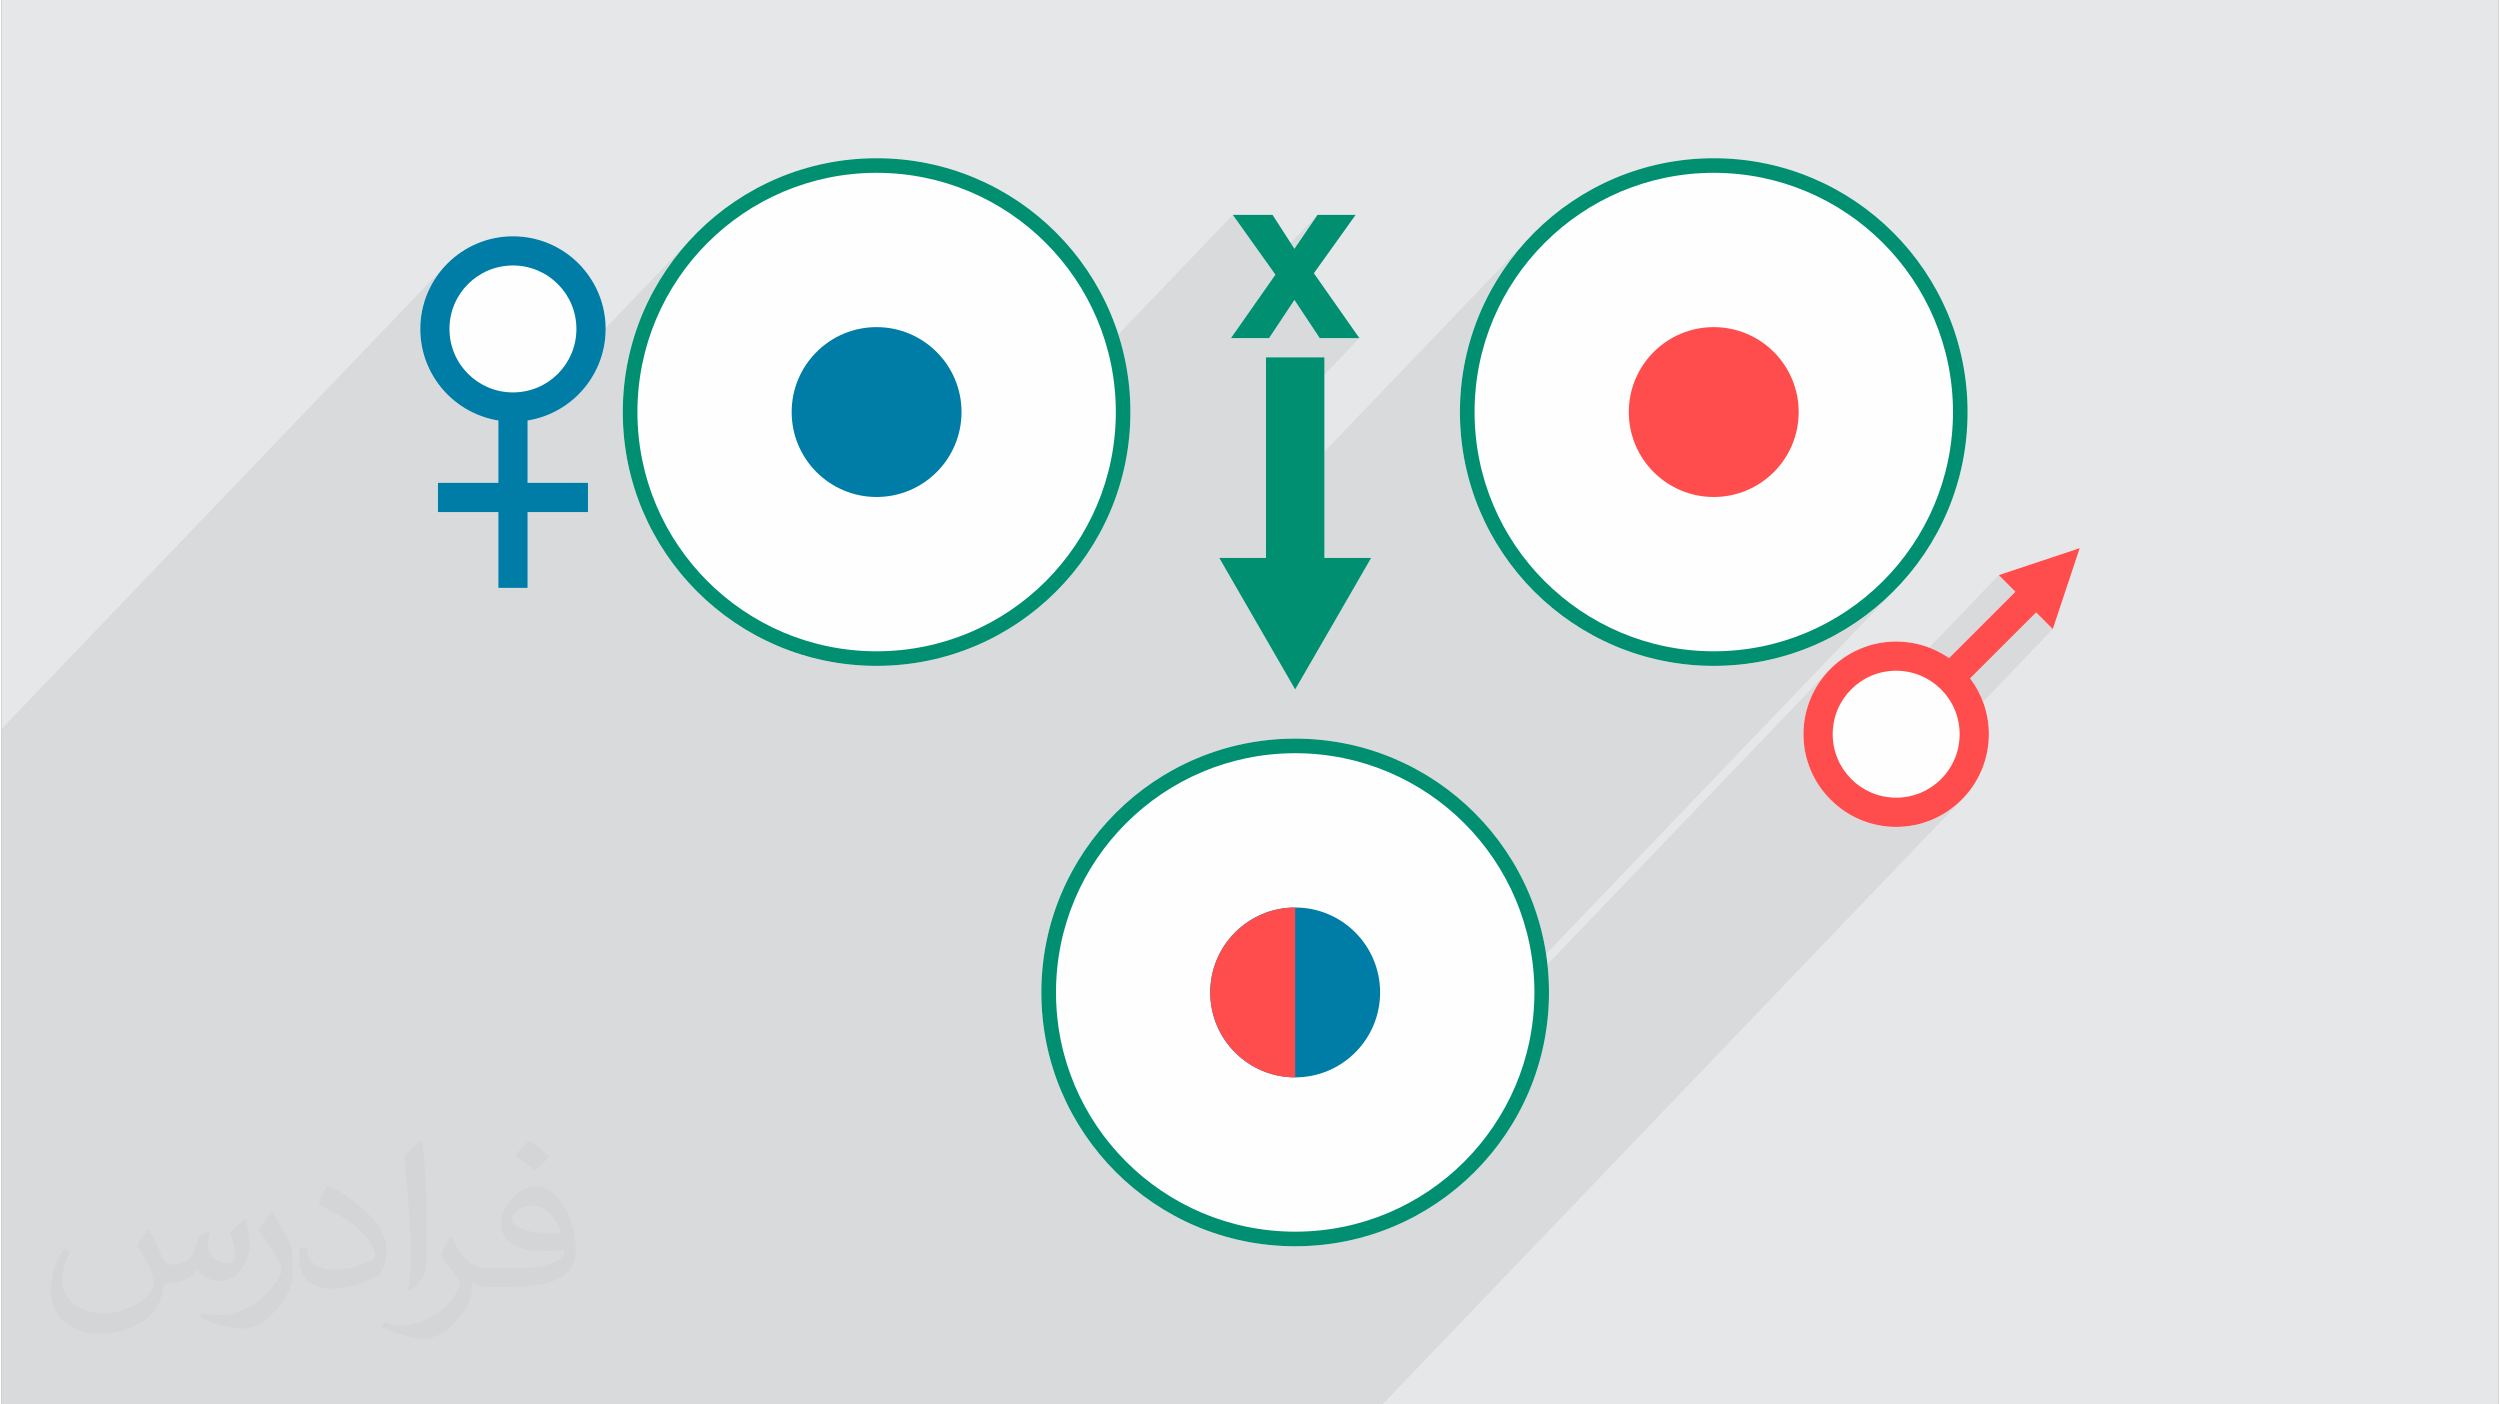 <?xml version="1.0" encoding="UTF-8"?>
<!DOCTYPE svg PUBLIC "-//W3C//DTD SVG 1.0//EN" "http://www.w3.org/TR/2001/REC-SVG-20010904/DTD/svg10.dtd">
<!-- Creator: CorelDRAW 2017 -->
<svg xmlns="http://www.w3.org/2000/svg" xml:space="preserve" width="356px" height="200px" version="1.0" shape-rendering="geometricPrecision" text-rendering="geometricPrecision" image-rendering="optimizeQuality" fill-rule="evenodd" clip-rule="evenodd"
viewBox="0 0 35600 20025"
 xmlns:xlink="http://www.w3.org/1999/xlink">
 <rect x="0" y="0" width="35600" height="20025" fill="#808080" stroke="none"/>
 <g id="Layer_x0020_1">
  <g id="_1984450755776">
   <path fill="#E6E7E8" d="M0 0l35600 0 0 20025 -35600 0 0 -20025z"/>
   <path fill="#373435" fill-opacity="0.031" d="M2102 17538c67,103 111,202 155,311 31,64 48,183 198,183 44,0 107,-14 163,-45 63,-33 111,-82 135,-159l61 -201 145 -72 10 10c-19,76 -24,148 -24,206 0,169 145,233 262,233 68,0 128,-33 128,-95 0,-81 -34,-216 -78,-338 68,-68 136,-136 214,-191l12 6c34,144 53,286 53,381 0,92 -41,195 -75,263 -70,132 -194,237 -344,237 -114,0 -240,-57 -327,-163l-5 0c-83,101 -209,194 -412,194l-63 0c-10,134 -39,229 -82,313 -122,237 -480,404 -817,404 -470,0 -705,-272 -705,-632 0,-223 72,-431 184,-577l92 37c-70,134 -116,261 -116,385 0,338 274,499 591,499 293,0 657,-188 722,-404 -24,-237 -114,-348 -250,-565 42,-72 95,-144 160,-220l13 0zm5414 -1273c99,62 196,136 290,221 -53,74 -118,142 -201,201 -94,-76 -189,-142 -286,-212 66,-74 131,-146 197,-210zm51 925c-160,0 -291,105 -291,183 0,167 320,219 702,217 -48,-196 -215,-400 -411,-400zm-359 894c208,0 390,-6 528,-41 155,-39 286,-118 286,-171 0,-15 0,-31 -5,-46 -87,9 -186,9 -274,9 -281,0 -496,-64 -581,-223 -22,-43 -36,-93 -36,-148 0,-153 65,-303 181,-406 97,-84 204,-138 313,-138 196,0 354,159 463,408 60,136 101,292 101,490 0,132 -36,243 -118,326 -153,148 -434,204 -865,204l-197 0 0 0 -51 0c-106,0 -184,-19 -244,-66l-10 0c2,24 5,49 5,72 0,97 -32,220 -97,319 -192,286 -400,410 -579,410 -182,0 -405,-70 -606,-161l36 -70c66,27 155,45 279,45 325,0 751,-313 804,-617 -12,-25 -33,-58 -65,-93 -94,-113 -155,-208 -211,-307 49,-95 92,-171 134,-239l16 -2c139,282 265,445 546,445l43 0 0 0 204 0zm-1406 299c24,-130 26,-276 26,-412l0 -202c0,-377 -48,-925 -87,-1281 68,-75 163,-161 238,-219l21 6c51,449 64,971 64,1450 0,126 -5,250 -17,340 -8,114 -73,200 -214,332l-31 -14zm-1447 -596c7,177 94,317 397,317 189,0 349,-49 526,-133 31,-15 48,-33 48,-50 0,-111 -84,-257 -228,-391 -138,-126 -322,-237 -494,-311 -58,-25 -77,-52 -77,-76 0,-52 68,-159 123,-235l20 -2c196,103 416,255 579,426 148,157 240,315 240,488 0,128 -39,250 -102,361 -216,109 -446,191 -674,191 -276,0 -465,-129 -465,-434 0,-33 0,-85 12,-151l95 0zm-500 -502l172 278c63,103 121,214 121,391l0 227c0,183 -117,379 -306,572 -147,132 -278,188 -399,188 -180,0 -386,-56 -623,-159l26 -70c76,21 163,37 270,37 341,-2 690,-251 850,-556 19,-35 27,-68 27,-91 0,-35 -20,-74 -34,-109 -87,-165 -184,-315 -291,-453 56,-88 111,-173 172,-257l15 2z"/>
   <path fill="#373435" fill-opacity="0.078" d="M19360 4821l-1332 1392 0 1097 3705 -3868 -113 131 -108 137 -101 142 -94 147 -87 151 -80 156 -72 160 -65 165 -57 168 -49 172 -40 175 -32 178 -23 181 -14 184 -5 186 5 186 14 184 23 181 32 179 40 175 49 172 57 168 65 164 72 160 80 156 87 152 94 147 101 142 108 136 113 132 120 125 126 120 131 114 137 107 142 101 147 94 151 87 156 80 160 73 165 65 168 56 172 49 175 41 178 32 181 23 184 13 186 5 186 -5 184 -13 181 -23 179 -32 175 -41 171 -49 169 -56 164 -65 160 -73 156 -80 152 -87 147 -94 142 -101 136 -107 132 -114 125 -120 -8920 9313 23 3 125 10 7879 -8225 -85 94 -76 101 -66 109 -56 116 -45 121 -32 127 -20 131 -7 134 7 135 20 131 32 127 45 122 5 10 2676 -2793 237 237 -2733 2854 13 18 86 93 94 86 90 67 1804 -1883 941 -940 237 237 -2639 2756 14 5 127 33 131 20 135 7 134 -7 131 -20 127 -33 121 -44 116 -56 109 -66 102 -77 94 -85 -8260 8623 -563 0 -469 0 -465 0 -40 0 -323 0 -8 0 -206 0 -465 0 -612 0 -253 0 -254 0 -160 0 -1544 0 -1617 0 -1958 0 -1553 0 -519 0 -872 0 -567 0 0 0 -773 0 -618 0 -48 0 -1003 0 -566 0 -298 0 -1 0 -206 0 -217 0 -162 0 -382 0 -234 0 -83 0 -133 0 -126 0 -1081 0 -1308 0 0 -1238 0 -2576 0 -182 0 -253 0 -646 0 -8 0 -427 0 -417 0 -67 0 -386 0 -29 0 -126 0 -280 0 -10 0 -1119 0 -1339 0 -529 6357 -6636 -86 94 -76 101 -66 109 -56 116 -44 121 -33 127 -20 131 -6 134 6 135 20 132 33 126 44 121 56 116 66 109 77 102 85 93 75 70 80 63 85 58 90 50 94 44 97 37 101 29 104 20 0 281 2714 -2834 -113 131 -108 137 -101 142 -94 147 -87 151 -80 156 -72 160 -65 165 -57 168 -49 172 -40 175 -32 178 -23 181 -14 184 -5 186 5 186 14 184 23 181 32 179 40 175 49 172 57 168 65 164 72 160 80 156 87 152 94 147 101 142 108 136 113 132 120 125 126 120 131 114 137 107 142 101 147 94 151 87 156 80 160 73 165 65 168 56 119 34 6036 -6301 515 723 692 -723 -330 483 -306 319 36 50 -634 905 383 0 521 -544 362 544 566 0z"/>
   <path fill="#FEFEFE" d="M12476 2256c999,0 1905,405 2559,1060 655,655 1060,1560 1060,2559 0,1000 -405,1905 -1060,2559 -654,655 -1559,1060 -2559,1060 -999,0 -1904,-405 -2559,-1060 -655,-654 -1060,-1559 -1060,-2559 0,-999 405,-1904 1060,-2559 655,-655 1560,-1060 2559,-1060zm11936 0c1000,0 1904,405 2559,1060 655,655 1060,1560 1060,2559 0,1000 -405,1905 -1060,2559 -655,655 -1559,1060 -2559,1060 -999,0 -1904,-405 -2559,-1060 -655,-654 -1060,-1559 -1060,-2559 0,-999 405,-1904 1060,-2559 655,-655 1560,-1060 2559,-1060zm-5968 8275c1000,0 1905,405 2559,1060 655,655 1060,1559 1060,2559 0,999 -405,1904 -1060,2559 -654,655 -1559,1060 -2559,1060 -999,0 -1904,-405 -2559,-1060 -655,-655 -1060,-1560 -1060,-2559 0,-999 405,-1904 1060,-2559 655,-655 1560,-1060 2559,-1060zm417 -5436l0 2860 666 0 -541 938 -542 937 -541 -937 -541 -938 666 0 0 -2860 833 0zm8152 4052c280,0 540,87 754,236l946 -946 -237 -237 1154 -385 -385 1154 -237 -237 -941 940c168,222 267,498 267,796 0,364 -148,694 -387,934 -240,240 -571,388 -934,388 -364,0 -695,-148 -934,-388 -240,-239 -388,-569 -388,-934 0,-364 148,-694 387,-933 241,-240 571,-388 935,-388zm-20791 -2263l861 0 0 -889c-281,-44 -533,-178 -726,-371 -239,-239 -387,-569 -387,-934 0,-363 148,-694 387,-933 240,-240 570,-388 934,-388 365,0 695,148 935,387 239,240 387,570 387,934 0,364 -148,694 -387,934 -194,193 -446,327 -727,371l0 889 861 0 0 417 -861 0 0 1081 -416 0 0 -1081 -861 0 0 -417zm11306 -2063l634 -905 -607 -852 567 0 310 483 330 -483 544 0 -595 832 649 925 -566 0 -362 -544 -360 544 -544 0z"/>
   <g>
    <circle fill="#FEFEFE" cx="12476" cy="5875" r="3515"/>
    <path fill="#008F70" fill-rule="nonzero" d="M12476 2256c1000,0 1905,405 2559,1060 655,655 1060,1560 1060,2559 0,1000 -405,1905 -1060,2559 -654,655 -1559,1060 -2559,1060 -999,0 -1904,-405 -2559,-1060 -654,-654 -1060,-1559 -1060,-2559 0,-999 406,-1904 1060,-2559 655,-655 1560,-1060 2559,-1060zm2412 1207c-617,-617 -1470,-999 -2412,-999 -941,0 -1794,382 -2411,999 -617,618 -999,1470 -999,2412 0,942 382,1795 999,2412 617,617 1470,999 2411,999 942,0 1795,-382 2412,-999 617,-617 999,-1470 999,-2412 0,-942 -382,-1794 -999,-2412z"/>
    <circle fill="#007DA6" cx="12476" cy="5875" r="1211"/>
    <circle fill="#FEFEFE" cx="24412" cy="5875" r="3515"/>
    <path fill="#008F70" fill-rule="nonzero" d="M24412 2256c1000,0 1905,405 2559,1060 655,655 1060,1560 1060,2559 0,1000 -405,1905 -1060,2559 -654,655 -1559,1060 -2559,1060 -999,0 -1904,-405 -2559,-1060 -654,-654 -1060,-1559 -1060,-2559 0,-999 406,-1904 1060,-2559 655,-655 1560,-1060 2559,-1060zm2412 1207c-617,-617 -1470,-999 -2412,-999 -941,0 -1794,382 -2411,999 -618,618 -999,1470 -999,2412 0,942 381,1795 999,2412 617,617 1470,999 2411,999 942,0 1795,-382 2412,-999 617,-617 999,-1470 999,-2412 0,-942 -382,-1794 -999,-2412z"/>
    <circle fill="#FF4C4C" cx="24412" cy="5875" r="1211"/>
    <circle fill="#FEFEFE" cx="18444" cy="14150" r="3515"/>
    <path fill="#008F70" fill-rule="nonzero" d="M18444 10531c1000,0 1905,405 2559,1060 655,655 1060,1559 1060,2559 0,999 -405,1904 -1060,2559 -654,655 -1559,1060 -2559,1060 -999,0 -1904,-405 -2559,-1060 -654,-655 -1060,-1560 -1060,-2559 0,-999 406,-1904 1060,-2559 655,-655 1560,-1060 2559,-1060zm2412 1207c-617,-617 -1470,-999 -2412,-999 -941,0 -1794,382 -2411,999 -618,617 -999,1470 -999,2412 0,942 381,1794 999,2412 617,617 1470,999 2411,999 942,0 1795,-382 2412,-999 617,-618 999,-1470 999,-2412 0,-942 -382,-1795 -999,-2412z"/>
    <circle fill="#007DA6" cx="18444" cy="14150" r="1211"/>
    <path fill="#FF4C4C" d="M18444 15361l0 -2422c-668,0 -1211,542 -1211,1211 0,669 543,1211 1211,1211z"/>
    <path fill="#008F70" fill-rule="nonzero" d="M18861 5095l0 2860 666 0 -541 938 -542 937 -541 -937 -541 -938 666 0 0 -2860 833 0z"/>
    <path fill="#FF4C4C" fill-rule="nonzero" d="M27013 9147c280,0 540,87 754,236l946 -946 -237 -237 1154 -385 -384 1154 -238 -237 -941 940c168,222 267,498 267,796 0,364 -148,694 -387,934 -240,240 -571,388 -934,388 -364,0 -695,-148 -934,-388 -240,-239 -388,-569 -388,-934 0,-364 148,-694 387,-933 241,-240 571,-388 935,-388zm640 681c-164,-163 -390,-265 -640,-265 -251,0 -477,101 -640,265 -164,163 -265,390 -265,640 0,250 101,476 265,640 163,164 389,265 640,265 250,0 476,-101 640,-264 164,-164 265,-390 265,-641 0,-250 -101,-477 -265,-640z"/>
    <path fill="#007DA6" fill-rule="nonzero" d="M7291 3369c365,0 696,148 935,387 239,240 387,570 387,934 0,364 -148,694 -387,934 -241,240 -571,388 -935,388 -364,0 -694,-148 -934,-388 -239,-239 -387,-569 -387,-934 0,-363 148,-694 387,-933 240,-240 571,-388 934,-388zm640 681c-163,-163 -390,-265 -640,-265 -250,0 -476,101 -640,265 -164,163 -265,390 -265,640 0,250 102,477 265,640 164,164 390,265 640,265 251,0 477,-101 640,-264 164,-164 265,-390 265,-641 0,-250 -101,-477 -265,-640z"/>
    <path fill="#007DA6" fill-rule="nonzero" d="M7500 5803l0 2579 -417 0 0 -2579 417 0z"/>
    <path fill="#007DA6" fill-rule="nonzero" d="M6222 6884l2139 0 0 417 -2139 0 0 -417z"/>
    <path fill="#008F70" fill-rule="nonzero" d="M17528 4821l634 -905 -607 -852 567 0 311 483 329 -483 544 0 -595 832 649 925 -566 0 -361 -544 -361 544 -544 0z"/>
   </g>
  </g>
 </g>
</svg>
